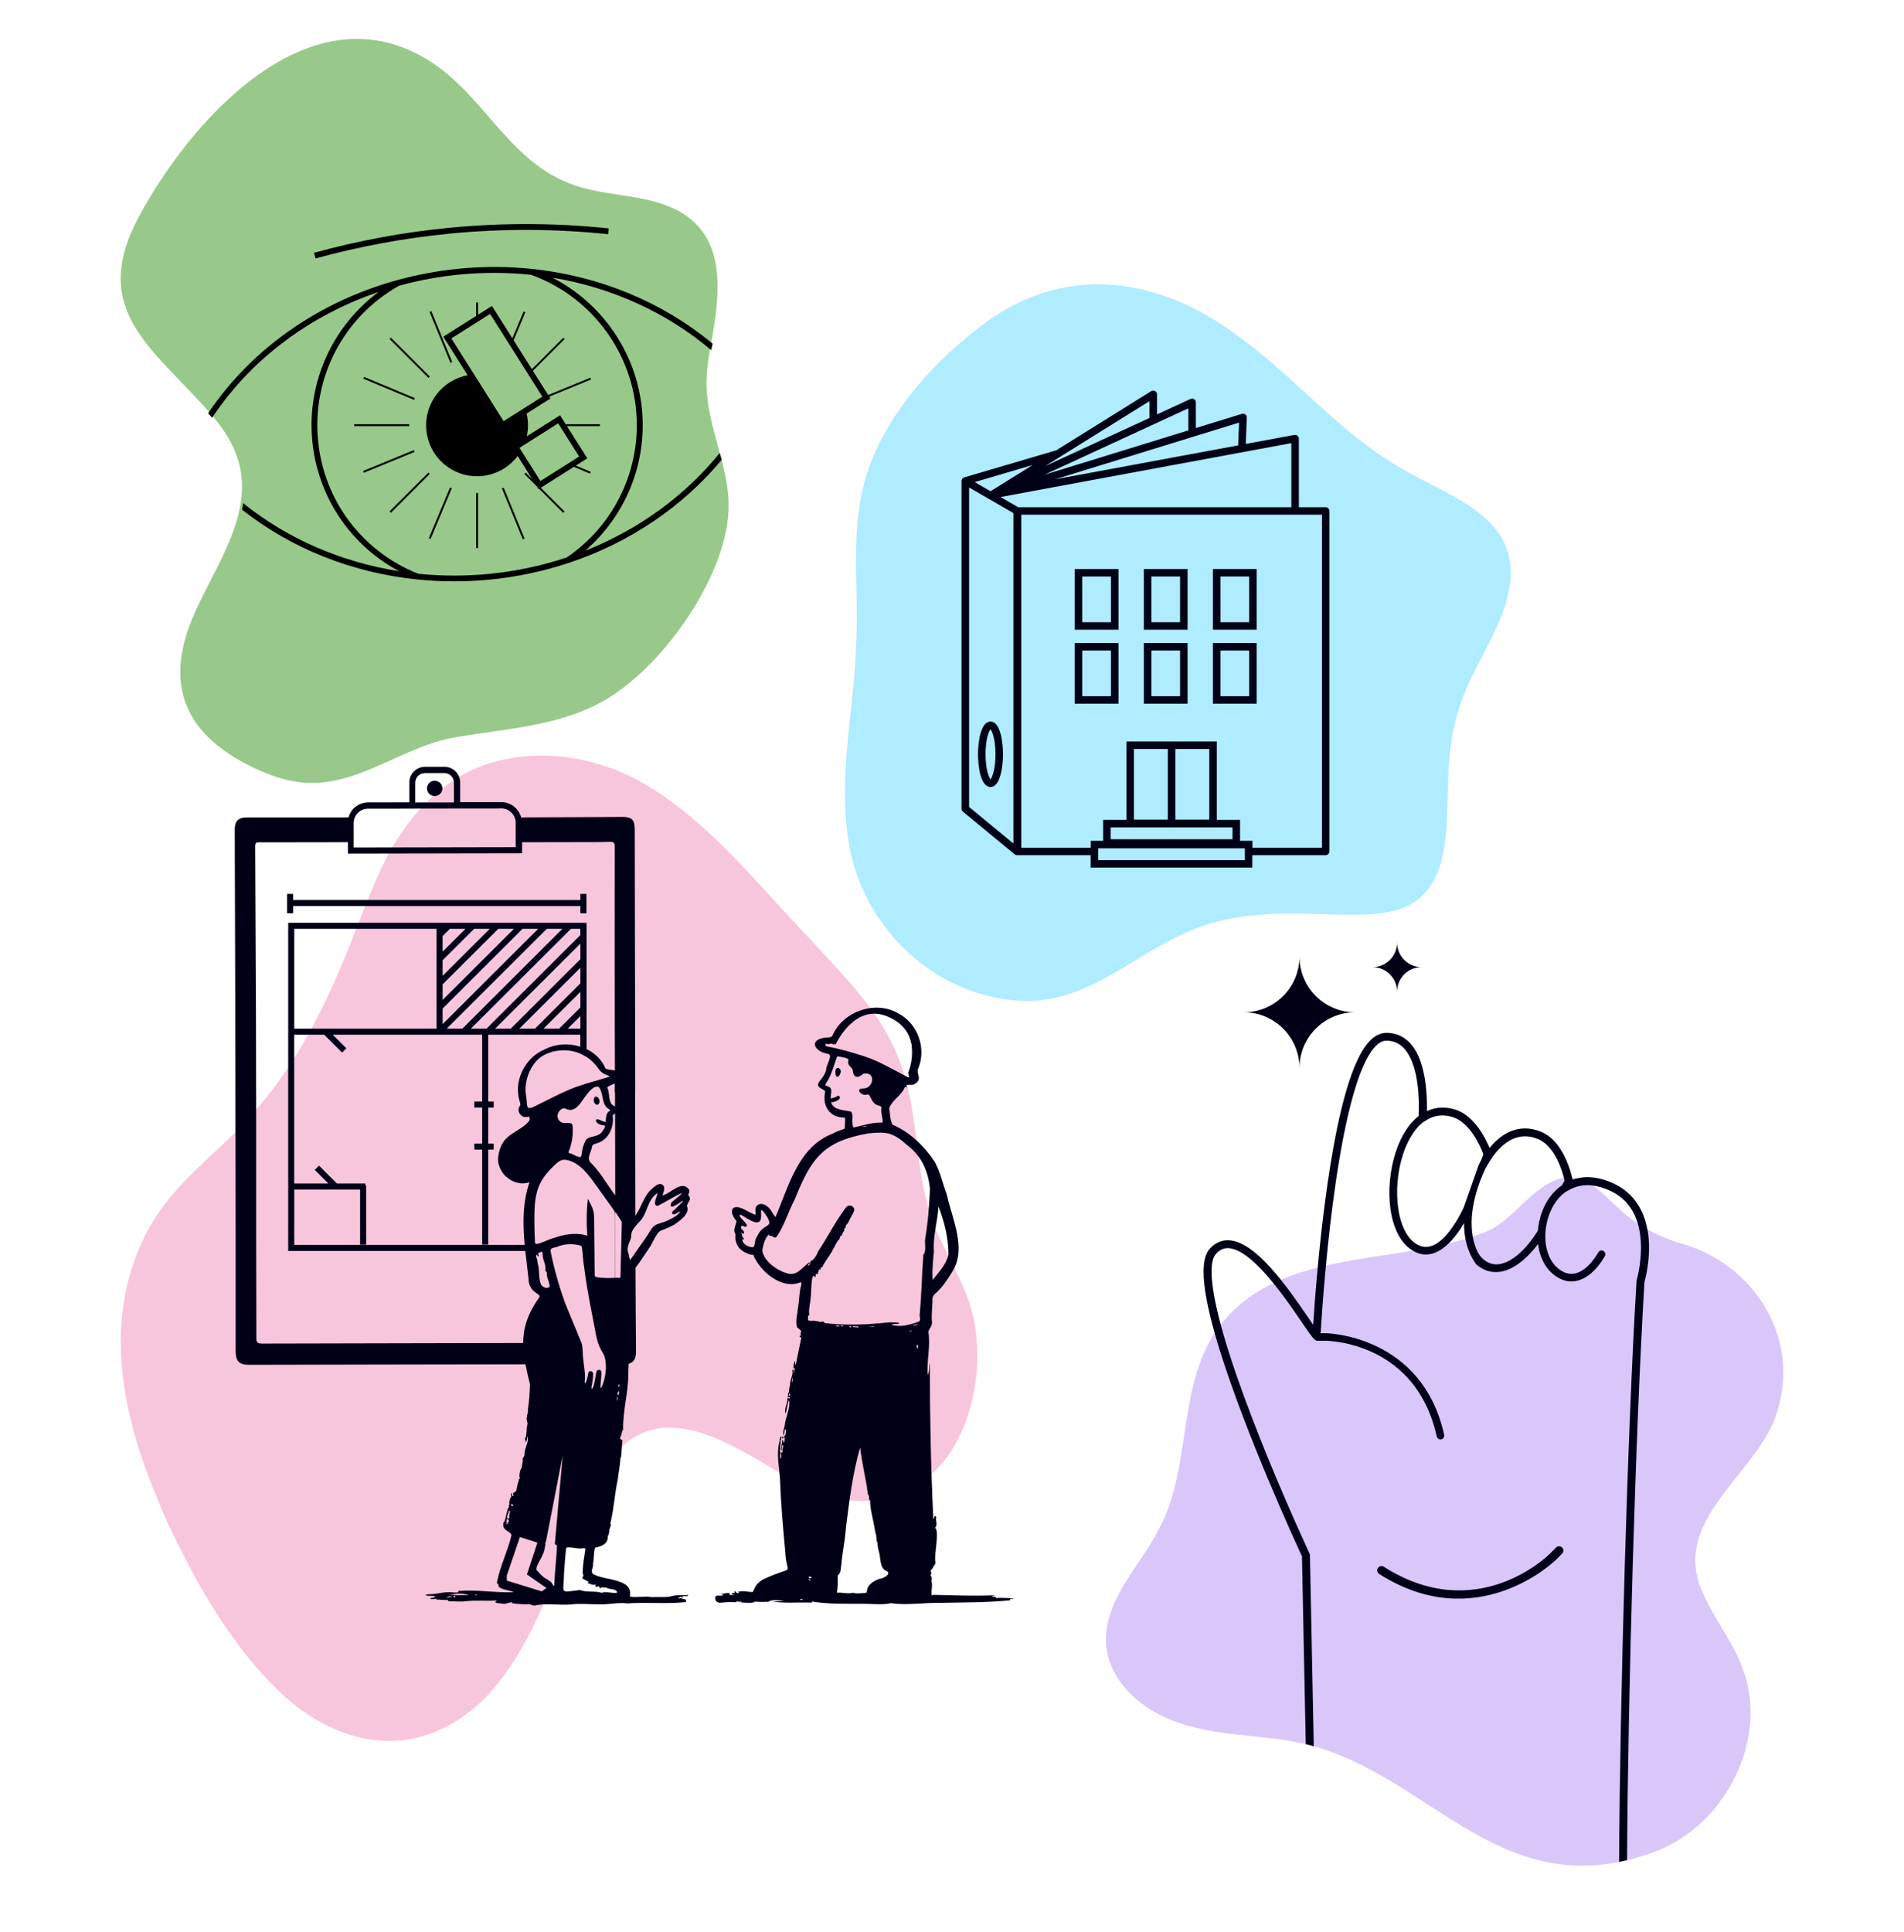<?xml version="1.0" encoding="UTF-8"?> <svg xmlns="http://www.w3.org/2000/svg" width="489" height="496" viewBox="0 0 489 496" fill="none"><g clip-path="url(#clip0_31_44)"><path d="M185.35 118.06C185.3 117.87 185.24 117.68 185.18 117.48C183.77 112.08 182.04 106.71 181.58 101.2C181.52 100.43 181.47 99.66 181.46 98.89C181.42 95.86 181.81 92.77 182.35 89.66C182.44 89.74 182.54 89.81 182.63 89.89C182.74 89.34 182.86 88.79 182.99 88.23C182.88 88.14 182.77 88.05 182.66 87.96C185.81 71.08 186.26 55.75 166.27 51.3C160.75 50.07 155.05 49.71 149.6 48.2C130.86 43.04 125.16 24.65 109.67 15.25C78.85 -3.42 48.29 31.8 35.46 56.03C22.96 79.65 39.2 89.35 53.69 105.75C53.61 105.87 53.53 105.99 53.45 106.11C53.8 106.49 54.14 106.87 54.48 107.25C54.55 107.14 54.62 107.03 54.7 106.92C57.62 110.41 60.01 114.16 61.24 118.39C61.4 118.94 61.54 119.5 61.66 120.08C64.55 133.82 54.05 147.23 49.19 159.29C42.57 175.7 47.35 187.87 63.27 196.18C68.72 199.03 74.72 201.2 80.86 201.02C93.52 200.64 104.16 191.59 116.49 189.39C129.34 187.1 143.06 186.61 154.77 180.09C169.76 171.75 186.2 148.8 187.1 131.3C187.33 126.82 186.45 122.43 185.35 118.05V118.06Z" fill="#98C98A"></path><path d="M185.19 117.48C185.08 117.09 184.97 116.7 184.85 116.31C176.01 127.22 164.07 135.96 150.27 141.41C160.68 132.45 166.21 118.94 164.87 105.08C163.47 90.58 154.64 77.83 141.86 71.28C157.16 73.82 171.17 80.24 182.37 89.66C182.46 89.74 182.56 89.81 182.65 89.89C182.76 89.34 182.88 88.79 183.01 88.23C182.9 88.14 182.79 88.05 182.68 87.96C170.06 77.57 154.04 70.87 136.67 69.05C130.46 68.4 124.17 68.38 117.95 68.98C112.59 69.5 107.24 70.49 102.02 71.92C81.74 77.51 64.67 89.59 53.7 105.74C53.62 105.86 53.54 105.98 53.46 106.1C53.81 106.48 54.15 106.86 54.49 107.24C54.56 107.13 54.63 107.02 54.71 106.91C64.53 92.28 79.45 81.01 97.25 74.95C85.35 83.76 78.76 98.24 80.21 113.23C81.59 127.57 89.99 139.99 102.51 146.66C87.46 144.3 73.63 138.2 62.45 129.18C62.38 129.75 62.29 130.32 62.19 130.88C74.67 140.74 90.3 147.06 107.19 148.78C110.32 149.1 113.48 149.26 116.64 149.26C119.8 149.26 122.66 149.12 125.65 148.83C132.65 148.16 139.56 146.7 146.18 144.49C161.83 139.28 175.42 129.99 185.35 118.06C185.35 118.06 185.35 118.05 185.36 118.04C185.31 117.85 185.25 117.66 185.19 117.46V117.48ZM145.59 143.12C139.11 145.27 132.35 146.7 125.49 147.36C119.49 147.94 113.41 147.92 107.43 147.32C93.03 141.61 83.17 128.51 81.68 113.11C80.12 96.91 88.28 81.32 102.49 73.36C107.59 71.96 112.83 70.99 118.07 70.49C124.16 69.9 130.32 69.92 136.39 70.55C151.26 75.9 161.85 89.5 163.36 105.23C164.8 120.16 157.99 134.67 145.57 143.12H145.59Z" fill="black"></path><path d="M115.58 59.97C129.08 58.67 142.75 58.72 156.19 60.13L156.35 58.64C142.8 57.22 129.04 57.17 115.44 58.48C103.73 59.61 92.02 61.77 80.64 64.91L81.04 66.36C92.34 63.25 103.96 61.1 115.59 59.98L115.58 59.97Z" fill="black"></path><path d="M122.78 126.6H122.28V140.72H122.78V126.6Z" fill="black"></path><path d="M110.031 121.318L100.046 131.302L100.4 131.655L110.384 121.671L110.031 121.318Z" fill="black"></path><path d="M100.396 86.683L100.042 87.037L110.026 97.021L110.38 96.668L100.396 86.683Z" fill="black"></path><path d="M105.1 108.92H90.98V109.42H105.1V108.92Z" fill="black"></path><path d="M110.13 138.18L110.59 138.38L116.04 125.35L115.58 125.16L110.13 138.18Z" fill="black"></path><path d="M106.298 115.565L93.235 120.925L93.425 121.387L106.488 116.027L106.298 115.565Z" fill="black"></path><path d="M129.372 125.217L128.91 125.407L134.27 138.47L134.732 138.28L129.372 125.217Z" fill="black"></path><path d="M110.78 79.89L110.318 80.08L115.678 93.143L116.14 92.953L110.78 79.89Z" fill="black"></path><path d="M106.54 102.21L93.51 96.77L93.32 97.23L106.35 102.68L106.54 102.21Z" fill="black"></path><path d="M150.83 117.67L145.61 109.42H154.08V108.92H145.29L143.84 106.62L140.2 108.92H139.96V109.07L135.29 112.02C135.58 110.71 135.68 109.33 135.55 107.91C135.49 107.32 135.38 106.74 135.25 106.18L141.36 102.32L141.06 101.84L151.81 97.43L151.62 96.97L140.79 101.42L136.86 95.21L145.01 87.06L144.66 86.71L136.59 94.78L131.92 87.38L134.93 80.17L134.47 79.98L131.59 86.86L126.34 78.55L122.78 80.8V77.64H122.28V81.12L113.85 86.45L120.1 96.34C113.52 97.58 108.85 103.65 109.5 110.45C110.19 117.64 116.59 122.91 123.78 122.22C127.57 121.85 130.82 119.89 132.95 117.08L136.71 123.03L135.03 121.35L134.68 121.7L137.93 124.95L138.33 125.59L138.47 125.5L144.65 131.68L145 131.33L138.9 125.23L147.39 119.87L151.53 121.6L151.72 121.14L147.9 119.54L150.81 117.7L150.83 117.67ZM145.71 119.13L138.8 123.5L133.86 115.69L133.41 114.99L134.58 114.25L142.2 109.43L142.99 108.93L143.35 108.7L143.5 108.93L143.82 109.43L148.74 117.22L146.21 118.82L145.69 119.15L145.71 119.13ZM122.28 82.87L122.78 82.55L125.87 80.6L130.88 88.53L131.21 89.05L135.5 95.84L135.77 96.27L139.29 101.84L134.8 104.68L129.34 108.13L121.75 96.11L115.92 86.88L122.28 82.86V82.87Z" fill="black"></path></g><g clip-path="url(#clip1_31_44)"><path d="M128.222 431.744C139.362 417.599 143.67 399.778 151.025 383.656C154.645 375.881 160.674 367.747 169.847 366.636C178.824 365.885 187.015 370.54 194.583 374.754C203.117 379.883 212.143 385.894 222.562 385.322C232.079 385.42 240.598 379.099 245.184 371.079C250.475 361.785 251.999 350.58 250.361 340.109C248.952 331.583 244.201 324.232 240.712 316.49C234.274 302.051 236.633 285.455 230.441 270.918C225.773 259.271 216.517 250.451 208.245 241.32C194.828 227.404 182.755 211.592 165.965 201.498C153.318 194.016 137.216 191.534 123.308 196.81C111.448 201.465 103.012 212 97.77 223.255C93.379 232.924 90.005 243.035 85.582 252.689C80.52 264.139 74.181 275.165 65.957 284.687C59.126 293.002 50.248 299.372 43.449 307.719C34.325 318.777 30.377 333.429 31.082 347.59C31.704 362.716 36.93 377.188 43.007 390.909C50.33 406.377 58.864 421.682 71.183 433.786C78.98 441.479 89.481 447.196 100.685 446.984C111.694 446.755 121.752 440.336 128.239 431.744" fill="#F8C6DC"></path><path d="M110.416 203.964C110.76 204.242 111.186 204.405 111.645 204.405C112.103 204.405 112.529 204.242 112.857 203.98C113.217 203.703 113.48 203.294 113.578 202.837C113.611 202.706 113.627 202.575 113.627 202.428C113.627 201.465 112.923 200.664 112.005 200.485C111.891 200.468 111.759 200.452 111.645 200.452C111.497 200.452 111.35 200.468 111.203 200.501C110.318 200.697 109.663 201.497 109.663 202.428C109.663 202.543 109.663 202.657 109.695 202.755C109.777 203.245 110.039 203.67 110.416 203.964Z" fill="#000017"></path><path d="M215.223 274.201C214.552 274.217 214.568 274.838 214.552 275.426C214.716 278.235 217.074 274.56 215.223 274.201Z" fill="#000017"></path><path d="M153.843 283.283C154.482 282.074 152.663 280.571 152.483 282.433C152.385 283.103 153.335 284.23 153.843 283.283Z" fill="#000017"></path><path d="M176.514 409.562C174.991 409.529 173.484 409.48 172.026 409.938C170.404 410.166 168.766 409.97 167.144 410.068C166.325 409.644 161.509 410.477 161.771 409.693C162.64 405.201 155.022 405.821 152.369 404.139C151.533 403.584 152.45 402.359 152.287 401.526C152.582 400.186 152.418 398.585 152.827 397.36C154.203 397.132 156.054 396.478 156.071 394.812C156.071 394.584 156.071 394.306 156.251 394.143C156.48 393.93 156.235 393.587 156.513 393.408C156.202 392.901 157.07 391.578 156.89 391.3C156.546 391.3 156.759 391.137 156.791 391.039C157.66 387.348 157.873 383.493 158.675 379.768C158.856 378.037 159.249 376.355 159.331 374.591C159.331 374.444 159.232 374.346 159.462 374.264C159.675 372.924 159.675 371.34 159.855 369.935C159.888 369.739 159.806 369.69 159.642 369.739C159.56 369.511 159.314 369.462 159.167 369.315C159.232 369.168 159.429 369.151 159.396 368.955C159.347 368.58 159.855 368.302 159.625 367.877C160.117 367.502 159.396 367.338 160.051 367.224C159.871 362.438 161.411 357.489 161.378 352.588C161.378 351.772 161.427 350.955 161.46 350.122C162.82 349.779 163.36 348.799 163.344 346.969C163.278 339.815 163.246 332.661 163.213 325.506C164.589 323.726 165.785 321.782 167.063 319.92C169.831 314.775 168.439 316.947 173.156 314.448C174.549 313.468 177.137 311.737 176.498 309.809C176.105 309.074 177.891 308.012 176.891 307.049C176.514 306.591 177.35 306.003 176.957 305.432C175.138 302.835 172.19 306.461 170.24 306.885C170.093 306.706 170.355 306.363 170.388 306.134C171.158 304.239 169.651 303.276 168.176 304.631C165.441 306.428 164.917 309.662 163.18 312.145C163.147 301.364 163.131 290.584 163.115 279.803C163.115 279.803 163.131 279.803 163.147 279.803C163.147 279.444 163.147 279.085 163.147 278.725C163.098 256.789 163.049 234.852 163.016 212.899C163.016 210.497 162.263 209.73 159.822 209.746C151.484 209.779 143.146 209.844 134.808 209.86C134.497 209.86 134.169 209.909 133.858 209.893C133.268 207.639 131.237 205.957 128.78 205.957H118.181V200.893C118.181 199.815 117.755 198.819 117.001 198.051C116.248 197.299 115.232 196.875 114.151 196.875H109.155C106.927 196.875 105.125 198.688 105.141 200.909V206.006L94.559 206.022C93.15 206.022 91.84 206.577 90.841 207.557C90.202 208.194 89.776 208.978 89.53 209.828C89.366 209.844 89.186 209.86 88.99 209.86C80.488 209.844 71.986 209.86 63.5 209.86C61.191 209.86 60.29 210.791 60.29 213.078C60.322 225.819 60.372 238.56 60.404 251.284C60.453 273.335 60.486 295.402 60.519 317.454C60.519 327.254 60.519 337.055 60.519 346.855C60.519 349.485 61.387 350.416 64.041 350.416C77.424 350.383 90.791 350.351 104.175 350.334C114.43 350.318 124.701 350.302 134.955 350.285C135.267 351.919 135.66 353.617 136.118 355.431C136.036 357.603 135.922 359.792 135.561 361.915C135.561 361.948 135.529 362.013 135.561 362.03C135.873 362.324 135.201 362.683 135.627 362.977C135.25 363.075 135.43 363.418 135.365 363.63C135.004 364.414 135.627 365.117 135.447 365.803C135.103 366.701 135.398 369.021 134.759 369.396C134.972 369.674 135.004 369.968 135.086 370.409C135.283 369.821 135.43 369.331 135.447 368.759C136.004 370.229 134.595 371.83 134.71 373.431C134.759 373.937 134.235 374.166 134.251 374.623C134.366 375.407 133.972 376.093 134.005 376.828C133.579 377.09 133.235 379.115 133.514 379.491C133.661 379.703 133.186 379.768 133.186 379.899C133.301 380.16 133.153 380.357 133.088 380.569C132.793 381.32 132.809 382.3 132.465 382.97C132.17 382.905 132.154 383.329 131.859 383.28C131.597 383.411 132.105 384.064 131.695 384.146C131.286 384.081 131.695 383.574 131.401 383.313C131.319 383.542 131.138 383.705 131.253 383.934C131.417 384.244 131.253 384.44 131.073 384.636C130.876 384.946 130.975 385.387 130.762 385.714C130.663 385.943 131.089 386.269 130.647 386.433C130.713 386.661 130.811 387.037 130.532 387.201C130.27 387.299 129.566 391.741 129.337 390.712C128.73 393.146 131.04 392.95 131.368 394.143C130.434 398.21 128.452 402.016 127.666 406.116C127.535 406.753 127.911 406.524 128.026 406.851C127.617 408.059 131.122 408.304 131.941 408.794C127.354 409.007 122.686 408.108 118.033 408.468C117.886 408.468 117.558 408.402 117.722 408.778C117.739 408.925 116.608 408.892 116.445 408.876C114.446 408.566 112.546 409.235 110.564 409.317C110.285 409.317 109.482 409.333 109.253 409.562C110.039 409.905 110.924 409.562 111.727 409.856C111.481 410.362 111.006 410.166 110.613 410.313C110.613 410.313 110.613 410.281 110.613 410.264C110.302 411.032 112.103 410.134 112.185 410.722C113.021 410.607 113.971 410.918 114.839 410.754C114.905 410.738 115.085 410.852 115.085 410.918C115.085 411.179 115.281 411.13 115.412 411.13C116.789 411.13 118.197 411.293 119.573 411.13C122.112 410.803 124.701 411.114 127.256 410.934C127.338 410.934 127.453 410.836 127.502 410.95C127.551 411.065 127.469 411.146 127.338 411.179C126.617 411.571 128.681 411.702 129.042 411.734C129.959 411.979 130.713 411.326 131.581 411.391C131.81 411.571 131.335 411.424 131.368 411.604C132.859 411.865 134.447 411.93 136.004 411.898C136.577 412.012 137.118 412.453 137.724 412.126C140.558 411.636 143.539 412.159 146.422 411.963C148.863 411.653 151.271 411.898 153.728 411.93C156.202 412.028 158.708 411.342 161.149 411.685C165.899 411.31 170.994 411.865 175.908 411.359C176.039 411.326 176.269 411.391 176.203 411.114C176.154 410.885 176.203 410.591 175.843 410.607C175.401 410.624 175.007 410.183 174.532 410.411C174.483 410.428 174.27 410.411 174.188 410.264C174.401 410.166 174.68 410.199 174.778 409.938C175.057 409.725 174.827 410.362 175.548 410.052C175.499 409.856 175.286 410.019 175.237 409.856C175.679 409.611 176.17 410.052 176.613 409.709C176.842 409.676 176.744 409.415 176.547 409.464L176.514 409.562ZM162.083 317.552C162.083 316.359 162.558 315.608 163.197 314.84C163.459 314.513 163.754 314.203 164.048 313.844C166.391 311.786 166.047 308.029 168.93 306.297C168.733 307.179 167.439 309.613 168.914 309.613C171.076 308.551 172.993 307.245 175.204 306.248C174.418 307.31 173.287 307.865 172.403 308.829C171.584 311.051 174.467 308.862 175.106 308.404C176.236 307.833 173.812 309.973 173.681 310.169C173.468 310.528 172.485 311.051 172.583 311.361C172.911 312.472 174.074 311.051 174.778 311.083C173.713 312.439 172.124 313.06 170.634 313.729C168.226 314.432 167.865 314.448 166.555 316.735C166.309 317.127 166.047 317.503 165.785 317.895C164.982 319.071 164.081 320.328 163.213 321.553C162.738 322.207 162.296 322.844 161.886 323.465C161.804 323.416 161.739 323.285 161.689 323.105C161.526 322.566 161.427 321.602 161.264 321.406C160.952 320.051 161.788 318.858 162.115 317.617L162.083 317.552ZM130.303 391.251C130.205 391.447 129.746 391.104 130.123 391.055C130.188 391.023 130.27 390.974 130.221 390.925C129.975 390.712 130.057 390.5 130.172 390.271C130.057 389.716 130.696 390.157 130.663 390.484C130.663 390.794 130.385 390.974 130.319 391.268L130.303 391.251ZM130.794 389.602C130.909 389.994 130.09 390.059 130.238 389.52C130.156 389.177 130.5 388.85 130.582 388.458C130.696 388.295 130.516 387.691 130.876 387.887C131.171 388.393 130.631 389.014 130.811 389.602H130.794ZM114.724 410.248C115.052 409.823 115.724 409.725 116.133 410.019C115.658 409.938 115.216 410.199 114.724 410.248ZM116.707 410.166C116.379 410.166 116.412 409.774 116.707 409.742C117.018 409.742 116.985 410.183 116.707 410.166ZM115.445 409.448C117.083 409.154 118.722 408.974 120.442 409.529C118.722 409.578 117.083 409.595 115.445 409.448ZM121.85 409.48C122.047 409.48 122.391 409.219 122.489 409.448C122.407 409.66 122.031 409.448 121.85 409.48ZM154.744 355.61C153.614 358.371 154.695 352.899 154.4 352.229C154.465 351.559 153.335 351.559 153.188 352.147C153.057 352.621 152.45 357.325 151.861 356.443C152.041 355.251 152.336 354.075 152.319 352.833C152.418 351.935 151.124 351.69 151.074 352.686C151.074 353.013 150.223 356.362 150.157 354.696C150.386 353.258 150.141 351.772 149.944 350.318C149.879 349.877 149.829 349.42 149.797 348.979C149.551 347.59 149.797 346.153 149.338 344.797C149.338 344.748 149.322 344.715 149.305 344.666C147.896 341.318 146.553 337.986 145.161 334.637C143.605 330.292 142.327 325.882 141.426 321.341C141.41 321.292 141.426 321.243 141.41 321.194C141.246 320.214 142.818 320.361 143.474 319.969C143.834 319.838 144.211 319.724 144.587 319.642C145.865 319.348 147.176 319.365 148.47 319.642C148.666 319.691 148.879 319.74 149.076 319.789C149.551 319.936 149.485 320.671 149.551 321.194C149.551 321.276 149.584 321.357 149.6 321.423C149.698 323.154 149.928 324.869 150.19 326.584C150.911 331.942 152.041 337.332 153.04 342.592C153.188 343.425 153.368 344.127 153.597 344.797C153.958 345.842 154.433 346.773 155.121 347.901C155.399 348.668 155.547 349.485 155.596 350.318C155.694 352.115 155.334 353.993 154.76 355.61H154.744ZM158.512 359.775C158.43 359.351 158.38 358.942 158.593 358.534C158.774 358.959 158.495 359.351 158.512 359.775ZM158.921 358.24C158.2 358.011 158.79 357.554 158.823 357.097C159.249 357.456 158.806 357.848 158.921 358.24ZM158.708 355.986C158.643 355.79 159.052 355.659 158.97 355.316C159.281 355.774 159.085 356.117 158.708 355.986ZM159.707 313.729L159.347 328.087C159.167 328.054 158.675 328.071 158.053 328.087C158.053 322.436 158.036 316.784 158.02 311.132C158.61 311.982 159.183 312.847 159.707 313.729ZM158.036 328.071C156.529 328.185 155.006 328.152 153.499 327.973C153.253 327.94 152.991 327.891 152.844 327.695C152.729 327.548 152.729 327.352 152.729 327.156L152.582 313.011C152.582 312.488 152.582 311.965 152.483 311.443C152.287 310.136 151.615 308.944 150.96 307.784C150.632 310.936 150.583 314.105 150.845 317.258C148.929 316.653 146.832 316.702 144.85 317.111C143.67 317.356 142.523 317.715 141.377 318.123C140.279 318.515 139.198 319.12 138.051 319.348L137.838 319.381C137.363 319.348 137.396 319.022 137.38 318.613C137.347 317.944 137.331 317.274 137.298 316.604C137.265 315.281 137.232 313.958 137.249 312.635C137.249 309.63 137.396 306.526 138.723 303.831C139.657 301.936 141.131 300.352 142.687 298.914C143.179 298.457 143.719 298 144.375 297.836C144.964 297.689 145.587 297.787 146.176 297.983C149.109 298.898 151.091 301.544 152.876 304.043L157.332 310.25C157.561 310.577 157.791 310.904 157.905 311.279C157.987 311.573 157.987 311.867 157.987 312.178C157.987 317.47 157.987 322.762 158.004 328.054L158.036 328.071ZM138.69 321.521C139.313 321.325 139.329 321.325 139.362 322.044C139.313 323.448 140.296 324.706 140.066 326.078C140.033 326.421 140.558 326.568 140.459 327.058C140.394 328.218 141.229 329.312 141.164 330.374C140.41 331.027 139.509 330.505 138.969 329.868C138.199 328.103 138.674 326.045 138.051 324.216L138.019 323.791C137.986 323.269 137.494 322.55 137.789 322.174C137.888 322.174 138.084 322.24 138.068 322.436C138.068 322.534 138.068 322.583 138.182 322.583C138.821 322.387 137.593 321.766 138.674 321.553L138.69 321.521ZM129.992 302.083C131.499 303.586 134.022 304.305 136.004 303.504C134.185 308.731 134.251 314.203 134.759 319.642H75.573V305.415H92.479V319.544H94.035V304.354H93.838V303.864H86.532L81.929 299.274L80.832 300.368L84.337 303.864H75.557V265.658H83.256L87.859 270.248L88.957 269.153L85.451 265.658H123.832V282.809H121.818V284.361H123.832V293.622H121.818V295.174H123.832V319.528H125.389V295.174H126.797V293.622H125.389V284.361H126.797V282.809H125.389V265.658H149.043V268.729C146.095 267.798 142.72 267.977 139.968 269.398C134.841 271.473 131.777 277.566 133.497 282.874C133.645 283.234 133.743 283.658 133.465 284.05C132.646 285.177 133.71 286.762 134.759 286.778C135.054 286.778 135.365 286.843 135.66 286.729C135.774 286.68 135.938 286.664 135.955 286.827C136.02 287.154 136.135 287.497 135.905 287.791C134.382 289.669 132.007 290.47 130.238 292.087C128.78 293.41 128.157 295.272 127.928 297.183C127.715 298.98 128.714 300.891 129.959 302.132L129.992 302.083ZM75.573 264.106V238.478H112.12V264.106H75.573ZM121.768 238.478H125.782L113.676 250.549V246.547L121.752 238.494L121.768 238.478ZM113.676 244.342V240.34L115.544 238.478H119.557L113.676 244.342ZM127.977 238.478H131.99L113.676 256.74V252.738L127.977 238.478ZM134.202 238.478H138.215L113.676 262.946V258.945L134.202 238.478ZM143.605 264.106H139.591L149.06 254.665V258.667L143.621 264.09L143.605 264.106ZM149.06 260.872V264.106H145.816L149.06 260.872ZM137.396 264.106H133.383L149.06 248.474V252.476L137.396 264.106ZM131.171 264.106H127.158L149.06 242.267V246.269L131.171 264.106ZM124.946 264.106H120.933L146.635 238.478H149.043V240.079L124.946 264.106ZM118.738 264.106H114.724L140.427 238.478H144.44L118.738 264.106ZM135.643 284.393C135.201 283.838 135.365 283.087 135.234 282.204C135.152 281.486 135.004 280.783 134.972 280.065C134.923 277.337 135.873 274.56 137.675 272.502C139.46 270.493 142.294 269.643 144.948 269.66C146.406 269.66 147.782 269.97 149.06 270.526L150.616 271.359C151.697 272.061 152.663 272.976 153.45 274.054C154.334 275.344 155.006 275.769 156.316 276.177C157.054 276.406 155.596 276.7 155.317 276.814C153.761 277.255 152.188 277.713 150.632 278.186C150.108 278.35 149.584 278.529 149.076 278.693C148.748 278.807 148.404 278.921 148.077 279.036C145.325 280.016 142.704 281.371 140.099 282.678C139.608 282.923 139.116 283.136 138.657 283.381C137.986 283.658 136.217 284.851 135.66 284.393H135.643ZM155.104 288.967C155.219 288.999 155.334 288.967 155.432 288.95C155.334 289.457 155.153 289.931 154.777 290.323C153.876 292.038 151.5 291.58 150.616 292.528C150.534 292.609 150.468 292.707 150.403 292.822C149.141 295.255 149.633 296.824 149.06 297.052C148.748 297.183 148.159 296.938 146.815 296.236C146.52 296.089 145.849 296.17 146.062 295.664C146.93 293.573 147.274 291.205 147.045 288.95C146.717 287.562 144.473 289.179 143.474 287.497C142.671 286.304 143.687 284.557 145.046 284.557C146.832 285.553 148.028 284.589 149.06 283.266C149.6 282.564 150.108 281.763 150.616 281.11C150.747 280.947 150.878 280.783 151.009 280.653C151.549 279.852 153.368 278.105 154.072 279.509C154.99 281.159 154.531 283.691 156.333 284.72C156.791 285.014 156.824 285.096 156.382 285.341C155.612 285.978 155.628 287.023 155.563 288.085C155.514 288.085 155.481 288.052 155.415 288.036C154.613 288.003 153.876 287.186 153.138 287.431C152.729 288.232 154.203 288.95 155.121 288.95L155.104 288.967ZM158.004 306.934C157.709 306.526 157.414 306.118 157.135 305.693C155.383 303.259 153.826 300.531 151.599 298.408C150.616 297.232 151.975 295.549 152.09 294.194C152.238 293.851 152.745 293.704 153.106 293.589C156.136 292.854 157.742 289.604 157.365 286.664C157.348 286.484 157.365 286.255 157.578 286.157C157.692 286.076 157.84 285.978 157.971 285.863C157.971 292.887 158.004 299.911 158.004 306.934ZM157.905 280.457H157.955C157.955 281.665 157.955 282.891 157.955 284.099C157.873 284.05 157.791 284.001 157.709 283.952C156.054 283.168 156.726 280.832 156.005 279.379C155.776 278.97 156.857 278.66 157.889 278.17C157.889 278.938 157.889 279.705 157.889 280.473L157.905 280.457ZM109.138 198.476H114.118C114.774 198.476 115.396 198.737 115.855 199.194C116.33 199.652 116.576 200.272 116.576 200.942V201.857V206.038H116.068H107.386L106.649 206.055V202.347V200.958C106.649 199.603 107.746 198.492 109.106 198.492L109.138 198.476ZM91.922 208.701C92.626 207.998 93.543 207.623 94.526 207.623H101.063L105.109 207.606L115.167 207.59H127.125L128.747 207.557C130.778 207.557 132.433 209.207 132.449 211.232V217.521L91.119 217.603H90.841V217.211V211.314C90.841 210.334 91.217 209.403 91.922 208.701ZM134.366 344.813C111.989 344.846 89.628 344.895 67.252 344.96C66.121 344.96 65.826 344.65 65.843 343.572C65.843 334.817 65.794 326.045 65.794 317.29C65.794 307.49 65.794 297.689 65.794 287.889C65.794 279.052 65.761 270.215 65.745 261.378C65.695 246.678 65.63 231.977 65.548 217.276C65.548 216.476 65.761 216.247 66.564 216.263C68.857 216.263 71.134 216.263 73.427 216.263C78.637 216.263 83.846 216.263 89.039 216.231C89.153 216.231 89.252 216.231 89.35 216.231V219.171L134.087 219.089V216.247C140.066 216.231 146.045 216.231 152.008 216.214C153.532 216.214 155.071 216.214 156.595 216.149C156.71 216.149 156.824 216.149 156.923 216.149C157.627 216.182 157.889 216.492 157.889 217.407C157.856 231.83 157.889 246.253 157.889 260.692C157.889 265.413 157.905 270.117 157.922 274.838C156.873 274.658 155.694 274.625 155.465 274.266C154.515 272.012 152.745 270.379 150.649 269.349V236.926H74.017V321.194H134.906C135.168 323.595 135.479 325.964 135.742 328.316C135.791 332.187 139.345 332.073 138.445 333.183C135.463 337.332 134.398 340.991 134.366 344.813ZM131.433 386.171C131.597 386.22 131.777 386.253 131.761 386.416C131.777 387.201 130.893 386.22 131.433 386.171ZM139.116 408.582L130.156 405.821V404.547L133.53 394.633L138.019 396.07L135.332 404.253L135.66 404.482C135.66 404.482 135.84 404.433 135.987 404.678C135.987 404.694 136.004 404.711 136.02 404.727L140.345 407.716L139.133 408.582H139.116ZM143.048 396.936C142.884 400.366 142.507 403.747 142.294 407.161C142.13 407.161 142.081 407.063 142.048 406.998C141.721 406.165 140.984 405.789 140.296 405.364C139.28 404.89 138.657 403.91 137.838 403.175C137.347 402.375 139.1 400.137 139.378 399.124C139.608 398.716 139.722 398.242 139.853 397.785H139.837L140.099 396.413C139.968 396.315 140.033 396.168 140.033 396.07C140.033 395.956 140.099 395.956 140.181 395.972L144.522 373.659L142.491 396.495C142.769 396.56 143.015 396.658 143.048 396.952V396.936ZM154.58 408.974C152.827 408.386 150.698 408.925 148.945 408.239C143.474 408.876 144.817 409.284 144.85 404.106C145.013 401.934 145.128 399.762 145.39 397.605C145.308 396.87 148.306 397.687 148.994 397.556C149.387 397.687 150.616 397.148 150.305 397.965C150.026 399.974 149.6 402.048 149.666 404.074C150.255 404.662 149.174 405.037 149.649 405.331C150.124 405.462 150.485 405.838 150.943 406.001C151.255 406.099 151.255 406.116 150.878 406.475C151.549 406.54 152.025 407.03 152.729 406.867C153.237 406.753 152.729 407.194 152.876 407.259C153.089 407.292 153.27 407.553 153.499 407.373C153.974 406.883 153.794 408.076 154.416 407.651C154.613 407.52 154.793 407.422 155.022 407.602C155.219 407.716 155.481 407.439 155.678 407.602C156.546 408.239 157.971 407.716 158.528 408.794C158.446 409.382 155.153 408.419 154.58 408.99V408.974Z" fill="#000017"></path><path d="M75.278 232.63H149.06V234.476H150.616V229.51H149.06V231.079H75.278V229.51H73.722V234.476H75.278V232.63Z" fill="#000017"></path><path d="M255.898 410.346C255.734 409.774 255.095 410.15 254.784 409.823C254.948 409.611 255.243 409.823 255.505 409.578C250.132 409.84 244.759 409.578 239.615 409.48C238.763 410.379 239.73 406.361 239.189 406.05C239.582 404.711 238.943 404.94 239.042 404.188C239.5 404.041 239.025 403.812 239.107 403.633C238.894 402.996 239.468 402.898 239.648 402.424C239.762 401.967 240.303 401.689 240.27 401.134C239.795 399.157 241.401 393.081 240.139 392.248C240.909 391.66 240.237 390.467 240.45 389.602C240.45 389.389 240.287 389.259 240.156 389.226C239.861 389.259 240.074 389.814 239.697 389.977C239.074 376.714 238.796 363.385 238.812 350.22C238.632 350.22 238.681 350.383 238.698 350.498C238.681 351.38 238.616 352.294 238.272 353.111C237.944 349.436 239.025 345.777 238.436 342.02C238.567 341.122 239.5 340.485 239.353 339.407C239.14 337.398 239.533 335.438 239.484 333.412C239.549 332.726 240.041 332.22 240.549 331.828C242.236 330.243 243.514 328.283 244.693 326.307C248.281 320.394 244.464 312.749 243.137 306.591C242.089 303.831 241.499 300.875 240.041 298.261C237.42 294.308 233.636 290.633 229.246 288.771C228.59 287.644 228.59 285.945 228.377 284.573C229.065 282.499 231.392 281.355 232.293 279.346C232.342 279.215 232.391 279.036 232.604 279.117C233.063 279.281 232.866 278.921 232.8 278.823C232.489 278.219 234.52 278.823 234.946 278.268C237.01 277.059 235.29 275.867 235.765 274.478C238.059 269.17 235.683 262.636 230.491 260.072C224.692 256.838 216.616 259.68 213.896 265.674C213.651 266.458 212.815 266.344 212.144 266.393C207.639 266.834 208.966 269.954 212.602 270.575C214.109 270.754 212.144 273.515 212.193 274.544C211.996 275.834 211.112 276.782 210.358 277.794C209.375 279.33 211.407 279.428 211.947 280.212C211.112 283.626 212.881 286.892 216.665 286.925C216.993 286.958 217.14 287.105 217.058 287.415C216.812 290.992 217.697 289.065 213.946 291.009C204.936 294.455 202.577 304.615 199.153 312.504C198.383 311.557 197.925 310.185 196.713 309.532C195.615 308.65 193.846 309.221 194.01 310.773C194.042 311.083 194.042 311.377 194.059 311.688C194.059 311.802 194.059 311.916 193.895 311.867C192.322 311.328 190.995 310.152 189.325 309.907C187.048 309.907 188.145 312.488 189.144 313.468C189.079 314.514 188.129 315.788 188.915 316.915C188.62 318.744 189.439 320.557 191.143 321.439C191.815 321.831 192.552 322.125 193.338 322.207C193.469 322.207 193.616 322.207 193.616 322.403C193.616 322.779 193.879 323.056 194.026 323.35C196.156 327.254 201.283 331.06 205.64 329.214C205.935 329.28 205.788 329.802 205.771 329.998C205.198 331.795 205.329 333.69 204.969 335.519C204.87 337.234 204.182 339.129 204.707 340.795C206.705 342.265 205.1 341.726 205.788 342.984C205.591 343.049 205.493 342.723 205.378 342.968C205.313 343.115 205.362 343.262 205.575 343.327C205.771 343.376 205.804 343.539 205.755 343.735C205.313 345.859 204.838 347.966 204.444 350.089C204.444 350.432 204.133 350.351 204.182 350.057C204.117 349.877 204.363 349.681 204.117 349.485C203.789 350.122 203.806 350.792 203.773 351.461C204.444 350.514 203.888 352.392 203.904 352.752C203.756 352.441 204.051 351.772 203.658 351.674C203.445 351.674 203.494 351.935 203.544 352.066C203.625 353.275 202.872 354.353 202.905 355.578C202.774 356.182 202.593 356.819 202.626 357.407C202.282 357.75 202.479 358.224 202.331 358.616C202.282 358.975 202.774 358.518 202.872 358.844C202.97 359.367 202.184 358.665 202.217 359.09C202.413 360.282 201.201 361.899 201.807 362.912C202.151 361.817 202.217 360.413 202.659 359.416C203.036 361.262 201.971 363.418 201.643 365.313C201.561 366.391 200.824 367.828 201.332 368.825C201.643 368.857 201.561 370.409 201.365 370.311C200.939 370.344 201.316 369.772 201.086 369.674C200.808 369.739 201.168 370.001 200.693 370.05C200.726 370.18 201.004 370.115 200.89 370.344C200.66 371.062 200.693 371.863 200.726 372.582C201.054 372.141 200.611 371.275 201.086 370.981C201.299 371.389 200.923 371.928 201.004 372.369C201.054 372.68 200.988 372.925 200.628 372.99C200.169 372.957 200.48 372.516 200.284 372.337C200.628 372.059 200.398 371.65 200.398 371.373C200.382 370.915 200.66 370.474 200.447 370.017C200.415 369.952 200.48 369.837 200.529 369.756C200.742 369.56 200.497 369.168 200.742 369.037C200.906 368.988 200.89 369.135 200.923 369.233C201.135 369.723 201.447 368.808 201.021 368.923C200.824 368.988 200.546 368.759 200.497 368.89C200.169 369.249 200.333 369.756 200.185 370.213C199.35 373.235 200.12 376.469 200.316 379.556C200.546 385.78 201.103 392.379 201.676 398.341C201.987 405.07 204.608 401.575 196.401 405.315C194.993 405.969 193.993 406.965 193.502 408.435C193.42 408.696 193.305 408.778 193.027 408.745C191.864 408.713 190.52 408.272 189.456 408.794C189.587 408.941 189.8 408.794 189.947 408.99C188.784 409.317 189.275 408.402 188.587 408.615C188.555 408.794 188.833 408.745 188.751 408.892C188.555 409.072 188.129 408.909 187.932 409.088C187.932 409.382 188.391 409.284 188.555 409.513C188.145 409.382 187.703 409.627 187.277 409.431C188.227 408.664 185.426 409.17 185.049 409.317C185.311 409.366 185.557 409.317 185.77 409.513C185.131 409.954 184.214 409.399 183.771 409.905C183.411 410.836 184.165 411.539 184.934 411.506C186.343 411.375 187.834 411.261 189.21 411.392C189.259 411.245 189.03 411.245 189.161 411.049C189.57 411.375 190.062 411.179 190.553 411.261C190.455 411.375 190.275 411.245 190.258 411.424C191.34 411.49 192.879 411.653 193.764 411.375C193.174 411.049 195.697 411.375 195.943 411.277C196.352 411.392 196.794 411.13 197.22 411.31C197.27 411.326 197.401 411.245 197.45 411.179C198.596 410.526 200.103 411.049 201.398 410.934C200.415 411.261 199.399 411.114 198.367 411.212C201.561 411.686 204.985 411.359 208.278 411.473C209.031 411.359 208.31 411.196 208.589 411.13C208.671 411.081 208.753 411.163 208.818 411.245C212.963 411.898 217.582 411.751 221.89 411.784C224.2 411.767 226.576 412.11 228.82 411.62C232.981 412.208 237.174 411.473 241.335 411.539C247.314 411.408 253.261 411.473 259.191 410.901C259.272 410.901 259.502 410.934 259.42 410.754C259.256 410.281 260.042 410.705 260.272 410.379C258.879 410.33 257.405 410.199 256.013 410.281L255.898 410.346ZM241.024 309.76C242.514 313.517 243.612 317.96 243.596 322.125C243.071 324.592 241.057 326.715 239.533 328.626C239.353 326.274 239.631 323.644 239.861 321.227C239.549 317.421 240.827 313.599 241.024 309.744V309.76ZM200.48 374.607C200.251 374.166 200.3 373.3 200.546 373.039C200.775 373.006 200.611 374.476 200.48 374.607ZM201.365 368.727C201.217 368.694 201.299 368.563 201.299 368.465C201.299 368.024 201.611 367.632 201.496 367.159C201.529 366.865 202.004 367.093 201.889 367.322C201.791 367.796 201.905 368.563 201.381 368.727H201.365ZM202.577 358.207C202.561 357.881 202.937 357.521 202.921 358.109C203.019 358.322 202.544 358.518 202.577 358.207ZM203.544 354.467C203.478 354.581 203.625 354.859 203.445 354.826C203.216 354.761 203.494 354.32 203.445 354.108C203.396 353.846 203.691 353.863 203.625 354.108C203.625 354.255 203.593 354.369 203.527 354.467H203.544ZM212.209 268.582C211.947 268.549 212.127 268.288 211.963 268.206C212.029 268.092 212.16 267.928 212.258 267.994C212.75 268.255 213.225 267.896 213.7 267.961C213.815 267.896 213.88 268.255 214.028 268.157C214.224 268.01 214.437 268.059 214.634 268.141C215.141 267.063 219.81 257.769 227.771 260.921C230.032 261.819 231.555 263.061 232.555 264.449C232.686 264.629 232.817 264.809 232.931 265.005C232.981 265.086 233.046 265.168 233.079 265.266C233.243 265.544 233.374 265.838 233.505 266.132C233.538 266.213 233.57 266.311 233.603 266.409C233.718 266.687 233.8 266.965 233.882 267.226C233.882 267.226 233.882 267.259 233.882 267.275C233.996 267.651 234.078 268.01 234.144 268.353C234.193 268.451 234.176 268.533 234.144 268.598C234.52 271.342 233.816 274.054 233.194 275.589C233.521 275.72 233.243 276.063 233.407 276.243C233.8 276.341 233.325 276.684 233.144 276.553C229.475 274.674 225.838 272.469 221.89 271.179C218.696 270.15 215.469 269.235 212.16 268.615L212.209 268.582ZM213.421 282.956C214.011 283.07 214.912 282.744 215.371 282.335C216.01 281.992 215.633 280.996 214.978 281.453C214.552 281.813 213.864 281.862 213.372 282.09C213.372 282.041 213.372 281.992 213.372 281.927C213.241 280.996 214.011 279.46 212.848 279.052C212.619 278.823 211.832 278.807 211.98 278.399C213.29 276.52 213.962 274.364 214.666 272.175C214.847 271.898 214.83 271.244 215.24 271.228C216.075 271.391 217.418 271.506 217.943 272.045C217.451 273.694 218.713 273.743 219.024 274.821C219.057 275.23 219.089 275.638 219.335 276.014C219.99 276.994 221.055 276.226 221.727 275.687C225.101 274.969 224.446 279.624 221.53 279.477C219.384 279.607 221.563 281.617 222.775 280.996C223.709 280.865 223.594 283.381 225.658 283.854C226.346 284.067 226.412 284.116 226.379 284.802C226.051 285.488 227.231 288.608 226.379 288.232C224.102 288.15 221.907 288.885 219.728 289.375C218.909 289.735 218.942 288.755 218.925 288.199C218.794 287.317 219.22 286.043 218.516 285.39C216.632 284.981 213.896 285.014 213.454 282.956H213.421ZM222.808 289.163C222.333 289.163 221.89 289.392 221.415 289.31C221.874 289.147 222.333 289.081 222.808 289.163ZM194.37 317.568C193.764 318.319 194.026 319.61 193.436 320.247C192.273 320.198 190.717 319.544 190.635 318.205C190.815 318.172 191.29 318.287 190.979 317.927C190.701 317.65 190.52 317.323 190.537 316.915C190.209 316.539 190.307 316.425 190.75 316.719C191.569 317.013 190.881 315.755 190.488 315.575C190.242 315.428 190.324 315.053 190.422 314.808C190.619 314.497 191.045 314.938 191.307 314.987C193.027 314.857 189.931 312.831 189.931 312.047C190.078 311.459 191.536 312.782 191.978 312.896C198.351 316.866 193.256 306.82 197.024 312.423C198.76 315.526 195.992 313.828 194.386 317.568H194.37ZM205.509 410.607C205.771 410.46 206.066 410.722 206.377 410.738C206.05 410.754 205.509 410.934 205.509 410.607ZM208.114 405.756C207.917 405.822 207.573 405.675 207.672 405.413C207.819 405.381 207.786 405.56 207.885 405.56C208.016 405.511 208.245 405.56 208.114 405.756ZM207.672 404.956C207.737 404.662 208.36 404.858 208.556 405.021C208.31 405.201 207.737 405.348 207.672 404.956ZM226.1 405.299C224.626 405.724 222.791 406.785 222.644 408.468C222.644 408.958 222.562 408.909 222.12 409.007C221.219 409.039 220.236 409.203 219.384 409.039C219.204 408.909 218.958 408.941 218.762 409.007C217.533 409.252 216.354 408.843 215.109 408.925C214.928 408.941 214.945 408.86 214.961 408.745C215.207 407.422 215.158 406.099 215.158 404.776C215.158 404.498 215.223 404.286 215.485 404.172C216.026 403.584 215.895 402.473 216.092 401.673C216.354 398.488 217.058 395.417 217.255 392.232C218.156 385.273 218.942 378.396 220.908 371.634C221.301 375.179 222.169 378.838 222.726 382.251C222.693 382.284 222.66 382.366 222.677 382.398C222.939 382.872 222.677 383.46 223.07 383.917C223.185 384.048 223.217 384.309 223.217 384.505C223.217 384.783 223.103 385.077 223.463 385.241C223.463 387.429 224.151 389.7 224.544 391.905C224.675 392.689 224.79 393.457 225.036 394.192C225.118 394.698 225.036 395.743 225.396 396.119C225.363 396.887 225.527 397.671 225.74 398.406C226.264 400.072 225.806 402.718 227.821 403.42C228.951 404.172 226.821 405.25 226.084 405.348L226.1 405.299ZM214.568 340.371C214.863 340.436 215.485 340.191 215.616 340.518C215.616 340.616 215.485 340.599 215.42 340.583C215.141 340.518 214.814 340.648 214.568 340.354V340.371ZM215.829 340.452C216.157 340.289 216.436 340.273 216.73 340.42C216.452 340.42 216.173 340.697 215.829 340.452ZM217.959 340.697C218.156 340.567 218.647 340.387 218.696 340.714C218.549 340.926 218.188 340.681 217.959 340.697ZM219.04 340.632C219.089 340.42 219.548 340.599 219.679 340.567C220.007 340.518 220.94 340.599 220.285 340.893C219.892 340.648 219.007 340.893 219.057 340.616L219.04 340.632ZM223.037 340.632C223.578 340.534 224.102 340.436 224.643 340.632C224.102 340.681 223.578 340.583 223.037 340.632ZM233.423 341.759C233.767 341.579 234.029 341.645 234.291 341.71C234.045 341.808 233.783 341.857 233.423 341.759ZM234.537 340.191C234.897 340.044 235.258 340.06 235.634 340.06C235.634 340.093 235.634 340.142 235.634 340.175C235.274 340.224 234.897 340.273 234.537 340.322C234.537 340.273 234.537 340.224 234.537 340.175V340.191ZM235.749 346.284C235.372 346.071 235.225 345.336 235.667 345.238C235.88 345.45 235.7 345.973 235.749 346.284ZM237.322 321.978C237.076 322.06 237.109 322.321 237.125 322.501C236.748 327.369 236.666 332.416 236.224 337.349C236.044 337.953 236.634 338.982 235.995 339.309C233.783 340.142 231.211 340.844 229 340.158C229.36 339.832 230.179 339.962 230.704 339.897C231.916 339.456 228.214 339.472 227.886 339.554C222.906 340.093 217.959 340.305 212.93 339.832C212.537 339.619 212.045 339.913 211.734 339.586C211.488 339.26 211.21 339.194 210.866 339.439C210.112 339.292 209.31 339.031 208.507 339.129C207.541 339.145 207.442 339.129 207.541 338.002C207.541 337.92 207.459 337.659 207.737 337.806C207.737 337.806 207.901 337.61 207.819 337.463C207.639 336.042 208.147 334.523 208.212 333.086C208.409 332.465 208.212 325.931 209.392 327.973C209.555 327.695 209.424 327.434 209.539 327.222C209.654 326.797 210.096 327.499 210.112 326.683C210.162 326.454 210.342 326.274 210.309 326.013C210.293 325.833 210.424 325.833 210.538 325.964C210.62 326.062 210.702 326.045 210.768 325.964C210.817 325.915 210.817 325.849 210.768 325.784C210.424 325.31 211.144 325.572 211.177 325.327C211.914 323.71 213.192 322.37 213.962 320.737C214.519 319.92 214.748 318.891 215.502 318.238C215.731 318.058 215.633 317.731 215.78 317.503C215.846 317.405 215.829 317.209 216.042 317.307C216.124 317.339 216.157 317.274 216.173 317.209C216.305 316.751 216.567 316.294 216.845 315.935C217.058 315.608 216.37 315.69 217.124 315.281C217.14 315.265 217.173 315.232 217.173 315.216C217.025 314.563 217.681 314.301 217.877 313.811C218.303 312.766 219.007 311.867 219.368 310.822C219.548 309.679 218.156 309.123 217.369 309.891C214.584 313.501 212.553 317.699 210.014 321.439C210.063 321.831 208.736 323.873 208.409 323.628C208.114 323.497 207.966 325.408 207.442 324.837C207.573 324.559 207.999 324.461 207.983 324.004C206.001 325.294 204.788 327.826 202.004 326.879C199.497 326.16 196.156 323.775 195.779 321.064C196.008 319.577 196.418 317.96 197.515 316.866V317.339C198.17 316.898 198.891 318.221 199.448 317.552C201.479 314.661 202.413 311.1 204.1 307.98C208.278 297.542 211.308 293.034 223.054 290.992C227.87 290.502 229.377 290.813 232.948 293.981C236.716 296.807 238.419 300.776 238.845 305.285C238.649 309.548 238.321 313.991 237.584 318.254C237.485 319.414 237.862 320.949 237.322 321.946V321.978Z" fill="#000017"></path></g><g clip-path="url(#clip2_31_44)"><path d="M312.333 341.694C302.155 356.618 306.199 377.253 297.374 393.081C293.126 401.324 285.803 408.512 284.273 417.891C282.347 429.311 291.677 438.443 301.978 442.058C311.568 445.591 321.8 445.317 331.718 447.07C366.444 452.985 384.285 490.899 425.391 475.276C443.342 468.361 454.503 446.193 447.454 428.106C445.022 421.41 440.268 415.742 437.468 409.251C428.902 391.205 449.353 379.662 455.568 364.916C463.587 344.816 450.992 324.072 430.61 318.937C426.935 317.623 423.164 315.993 419.886 313.597C414.258 309.9 411.102 304.478 405.583 302.588C395.843 300.357 390.187 312.392 382.345 315.938C359.887 325.523 328.207 319.416 312.524 341.461L312.347 341.721L312.333 341.694Z" fill="#DAC7FA"></path><path d="M333.74 274.218C333.74 266.318 340.133 259.91 348.015 259.91C340.133 259.91 333.74 253.502 333.74 245.601C333.74 253.502 327.346 259.91 319.464 259.91C327.346 259.91 333.74 266.318 333.74 274.218Z" fill="#000017"></path><path d="M358.808 254.624C358.808 251.133 361.622 248.312 365.105 248.312C361.622 248.312 358.808 245.492 358.808 242C358.808 245.492 355.993 248.312 352.51 248.312C355.993 248.312 358.808 251.133 358.808 254.624Z" fill="#000017"></path><path d="M423.069 315.582C422.796 314.117 422.372 312.639 421.73 311.228C420.391 308.257 418.055 305.532 414.353 303.834C411.949 302.725 409.708 302.232 407.659 302.232C406.812 302.232 406.02 302.342 405.255 302.506C404.777 302.602 404.326 302.725 403.875 302.89C403.848 302.753 403.807 302.561 403.752 302.315C403.534 301.384 403.083 299.74 402.304 297.933C401.703 296.55 400.911 295.085 399.859 293.771C398.807 292.456 397.482 291.292 395.815 290.594C394.408 290.005 393.028 289.718 391.69 289.718C389.34 289.718 387.168 290.594 385.31 292.018C384.313 292.785 383.397 293.702 382.55 294.743C382.168 293.825 381.58 292.538 380.761 291.169C379.982 289.882 378.999 288.54 377.783 287.376C376.567 286.212 375.091 285.24 373.343 284.775C372.346 284.501 371.389 284.378 370.46 284.378C369.026 284.378 367.701 284.706 366.471 285.268C366.471 284.925 366.485 284.542 366.485 284.118C366.485 281.187 366.239 276.628 364.887 272.671C364.204 270.699 363.234 268.851 361.786 267.454C360.351 266.057 358.411 265.167 356.062 265.181C354.996 265.181 353.972 265.551 353.07 266.167C351.376 267.344 350.01 269.33 348.753 271.918C346.581 276.436 344.805 282.844 343.33 290.019C340.98 301.507 339.409 314.939 338.425 325.441C337.838 331.767 337.455 337.025 337.264 340.146C335.324 337.339 332.333 332.794 328.945 328.576C328.603 328.138 328.248 327.714 327.893 327.289C325.926 324.934 323.849 322.771 321.745 321.155C319.642 319.553 317.51 318.444 315.311 318.43C313.658 318.43 312.046 319.129 310.748 320.566C310.12 321.251 309.724 322.141 309.464 323.141C309.218 324.14 309.109 325.277 309.109 326.55C309.109 330.617 310.229 336.093 311.964 342.255C312.319 343.515 312.688 344.802 313.098 346.116C319.928 368.311 333.207 397.065 334.382 399.585V399.366L334.477 399.776C334.477 399.776 334.436 399.694 334.382 399.571L335.352 447.809C336.048 447.973 336.731 448.151 337.414 448.343L336.431 399.311C336.431 399.174 336.39 399.023 336.335 398.9C336.335 398.9 335.939 398.065 335.256 396.545C332.838 391.246 326.8 377.745 321.376 363.547C318.658 356.44 316.103 349.17 314.232 342.666C313.986 341.803 313.74 340.954 313.521 340.119C312.06 334.683 311.172 329.905 311.172 326.523C311.172 325.372 311.267 324.387 311.472 323.62C311.663 322.839 311.95 322.292 312.278 321.936C313.275 320.854 314.232 320.471 315.325 320.457C316.158 320.457 317.101 320.717 318.125 321.224C319.915 322.114 321.896 323.77 323.835 325.797C324.915 326.92 325.98 328.152 327.018 329.425C328.808 331.63 330.529 333.985 332.032 336.135C333.221 337.832 334.286 339.421 335.188 340.721C336.089 342.022 336.8 343.035 337.332 343.665C337.414 343.761 337.524 343.83 337.633 343.898C337.811 344.103 338.07 344.24 338.357 344.24H340.352C341.294 344.24 363.644 344.61 368.999 368.818C369.094 369.27 369.504 369.585 369.941 369.585L370.16 369.557C370.679 369.434 371.02 368.914 370.898 368.394C365.187 342.638 340.597 342.296 340.352 342.296H339.177C339.327 339.859 339.737 333.259 340.529 324.907C341.158 318.266 342.018 310.53 343.152 302.89C344.532 293.62 346.321 284.515 348.575 277.805C349.696 274.451 350.952 271.699 352.25 269.864C352.906 268.946 353.562 268.262 354.204 267.824C354.846 267.386 355.433 267.194 356.034 267.194C357.892 267.194 359.217 267.837 360.338 268.892C362.004 270.494 363.083 273.218 363.671 276.094C364.272 278.969 364.409 281.968 364.409 284.076C364.409 284.953 364.381 285.665 364.368 286.171C364.368 286.322 364.368 286.445 364.354 286.555C361.895 288.444 359.873 291.539 358.493 295.701C355.392 305.094 356.499 317.294 362.783 321.059C363.152 321.278 363.534 321.484 363.93 321.648C364.709 321.963 365.474 322.1 366.212 322.1C368.411 322.1 370.406 320.854 372.113 319.197C373.712 317.623 375.05 315.678 376.007 314.035C376.007 315.377 376.102 316.719 376.362 318.047C376.785 320.306 377.632 322.511 379.08 324.537L379.244 324.715C380.747 325.975 382.4 326.605 384.162 326.605C384.586 326.605 385.023 326.564 385.474 326.495C389.067 325.879 392.509 322.743 395.023 319.389C395.433 322.88 396.99 326.071 399.927 327.892C401.129 328.631 402.345 329.015 403.588 329.015C404.148 329.015 404.708 328.932 405.269 328.782C409.422 327.659 412.072 322.689 412.181 322.483C412.427 322.004 412.249 321.415 411.771 321.169C411.293 320.922 410.706 321.1 410.46 321.58C410.432 321.621 408.083 326.016 404.749 326.906C403.465 327.248 402.222 327.029 400.952 326.235C396.116 323.223 395.87 315.254 398.698 310.01C399.668 308.202 400.897 306.819 402.331 305.861C402.427 305.833 402.523 305.792 402.618 305.738C403.67 305.08 404.845 304.615 406.157 304.41C406.225 304.41 406.307 304.396 406.375 304.382C406.799 304.327 407.222 304.286 407.659 304.286C408.11 304.286 408.575 304.314 409.066 304.382C410.419 304.546 411.894 304.971 413.506 305.71C416.744 307.203 418.684 309.476 419.872 312.077C420.159 312.721 420.405 313.378 420.61 314.049C421.225 316.116 421.457 318.293 421.457 320.32C421.457 322.62 421.17 324.715 420.897 326.235C420.76 326.988 420.61 327.604 420.514 328.029C420.46 328.234 420.419 328.398 420.391 328.508L420.364 328.631V328.659L420.309 328.891C417.987 367.326 416.047 436.116 415.829 478.042C416.512 477.905 417.195 477.754 417.878 477.59C418.096 435.705 420.036 367.367 422.345 329.124C422.536 328.439 423.52 324.784 423.52 320.32C423.52 318.814 423.397 317.198 423.096 315.582H423.069ZM375.993 309.859C375.938 309.982 370.583 322.196 364.668 319.841C358.644 317.445 357.4 305.231 360.351 296.317C361.075 294.113 362.715 290.224 365.638 288.006C365.747 287.979 365.843 287.938 365.939 287.869C367.291 286.924 368.766 286.404 370.447 286.404C371.184 286.404 371.963 286.5 372.796 286.733C374.122 287.089 375.31 287.856 376.348 288.841C377.919 290.32 379.121 292.306 379.914 293.908C380.31 294.715 380.611 295.414 380.802 295.92C380.87 296.112 380.925 296.249 380.966 296.372L380.433 297.81L379.75 299.165L375.979 309.859H375.993ZM401.198 304.286C399.381 305.532 397.96 307.23 396.963 309.079C395.856 311.146 395.173 313.556 394.968 315.966C392.687 319.731 388.944 323.921 385.132 324.565C385.119 324.565 385.105 324.565 385.078 324.565C382.701 324.948 380.447 323.469 379.422 321.278C378.848 320.046 378.466 318.745 378.233 317.431C377.045 310.708 379.9 303.383 381.512 299.987L382.277 298.686C383.493 296.591 384.927 294.839 386.526 293.634C388.124 292.415 389.832 291.758 391.676 291.744C392.728 291.744 393.834 291.963 395.009 292.456C396.28 292.99 397.345 293.908 398.247 295.03C399.599 296.714 400.528 298.837 401.102 300.535C401.348 301.26 401.525 301.904 401.648 302.41C401.662 302.493 401.689 302.575 401.703 302.643C401.744 302.835 401.785 302.986 401.812 303.122L401.184 304.286H401.198Z" fill="#000017"></path><path d="M399.64 397.325L398.042 398.927C397.277 399.68 379.067 417.357 355.392 402.255C354.955 401.967 354.381 402.049 354.026 402.405L353.876 402.597C353.548 403.117 353.698 403.788 354.217 404.117C379.408 420.178 399.408 400.694 399.599 400.488L401.198 398.886C401.621 398.448 401.621 397.75 401.198 397.325C400.76 396.901 400.064 396.901 399.64 397.325Z" fill="#000017"></path></g><g clip-path="url(#clip3_31_44)"><path d="M318.309 86.544C297.402 70.666 272.655 67.305 251.208 84.261C237.726 94.637 225.159 109.528 221.498 125.778C218.637 138.335 220.48 151.135 219.926 164C219.565 181.314 215.105 198.732 217.941 216.008C220.815 235.401 236.269 252.357 255.758 256.141C277.953 260.95 289.914 244.546 308.655 237.812C316.169 235.196 324.276 234.516 332.203 234.568C345.414 234.568 357.736 236.44 364.568 230.643C372.34 224.05 371.463 211.186 371.889 201.502C372.069 194.358 372.765 187.343 375.15 180.622C378.784 169.476 387.871 159.19 388.013 146.89C387.897 131.319 370.02 126.612 358.961 119.686C343.816 110.785 332.77 97.074 318.541 86.711L318.322 86.557L318.309 86.544Z" fill="#B0ECFF"></path><path d="M340.478 130.229H333.582V112.619C333.582 112.337 333.453 112.068 333.234 111.875C333.015 111.696 332.719 111.619 332.435 111.67L319.945 113.979L320.216 107.207C320.216 106.899 320.087 106.591 319.842 106.411C319.597 106.219 319.262 106.168 318.966 106.257L307.134 109.9V103.308C307.134 102.974 306.966 102.679 306.683 102.5C306.412 102.32 306.051 102.307 305.755 102.435L297.157 106.399V101.243C297.157 100.896 296.964 100.576 296.655 100.396C296.345 100.229 295.972 100.242 295.675 100.422L271.289 115.608L247.637 122.572V122.598C247.637 122.598 247.496 122.61 247.431 122.662C247.135 122.829 246.941 123.149 246.941 123.495V207.633C246.941 207.915 247.07 208.185 247.289 208.377L260.604 219.356C260.784 219.497 261.003 219.574 261.223 219.574C261.235 219.574 261.248 219.574 261.261 219.574C261.274 219.574 261.287 219.574 261.3 219.574H280.118V222.755H321.634V219.574H340.452C340.98 219.574 341.419 219.138 341.419 218.612V131.191C341.419 130.665 340.98 130.229 340.452 130.229H340.478ZM318.231 108.502L317.999 114.351L270.941 123.072L318.231 108.502ZM295.224 102.987V107.309L268.402 119.686L295.224 102.987ZM305.2 104.821V110.503L268.234 121.892L305.2 104.834V104.821ZM265.18 119.417L254.391 126.125L250.331 123.778L265.18 119.404V119.417ZM260.269 216.573L248.888 207.184V125.163L260.269 131.73V216.573ZM256.956 127.613L331.649 113.773V130.229H261.493L256.969 127.613H256.956ZM319.713 219.587V220.844H282.064V217.804H319.713V219.587ZM316.543 212.43V215.47H285.248V212.43H316.543ZM291.216 210.429V192.306H299.929V210.429H291.216ZM301.862 210.429V192.306H310.575V210.429H301.862ZM339.511 217.663H321.66V215.88H318.476V210.506H312.508V190.382H289.295V210.506H283.327V215.88H280.144V217.663H262.292V132.153H339.524V217.663H339.511Z" fill="#000017"></path><path d="M287.259 165.09H276.019V180.673H287.259V165.09ZM285.325 178.749H277.953V167.014H285.325V178.749Z" fill="#000017"></path><path d="M305.007 165.09H293.768V180.673H305.007V165.09ZM303.074 178.749H295.701V167.014H303.074V178.749Z" fill="#000017"></path><path d="M322.755 165.09H311.516V180.673H322.755V165.09ZM320.822 178.749H313.449V167.014H320.822V178.749Z" fill="#000017"></path><path d="M287.259 146.095H276.019V161.678H287.259V146.095ZM285.325 159.754H277.953V148.018H285.325V159.754Z" fill="#000017"></path><path d="M305.007 146.095H293.768V161.678H305.007V146.095ZM303.074 159.754H295.701V148.018H303.074V159.754Z" fill="#000017"></path><path d="M322.755 146.095H311.516V161.678H322.755V146.095ZM320.822 159.754H313.449V148.018H320.822V159.754Z" fill="#000017"></path><path d="M254.391 202.067C256.918 202.067 257.601 196.783 257.601 193.666C257.601 190.549 256.93 185.265 254.391 185.265C251.852 185.265 251.182 190.549 251.182 193.666C251.182 196.783 251.852 202.067 254.391 202.067ZM254.391 187.253C254.83 187.727 255.667 189.882 255.667 193.666C255.667 197.449 254.842 199.604 254.391 200.079C253.953 199.604 253.115 197.449 253.115 193.666C253.115 189.882 253.94 187.727 254.391 187.253Z" fill="#000017"></path></g><defs><clipPath id="clip0_31_44"><rect width="156.14" height="191.04" fill="white" transform="translate(31 10)"></rect></clipPath><clipPath id="clip1_31_44"><rect width="229.157" height="253" fill="white" transform="translate(31 194)"></rect></clipPath><clipPath id="clip2_31_44"><rect width="174" height="237" fill="white" transform="translate(284 242)"></rect></clipPath><clipPath id="clip3_31_44"><rect width="171" height="184" fill="white" transform="translate(217 73)"></rect></clipPath></defs></svg> 